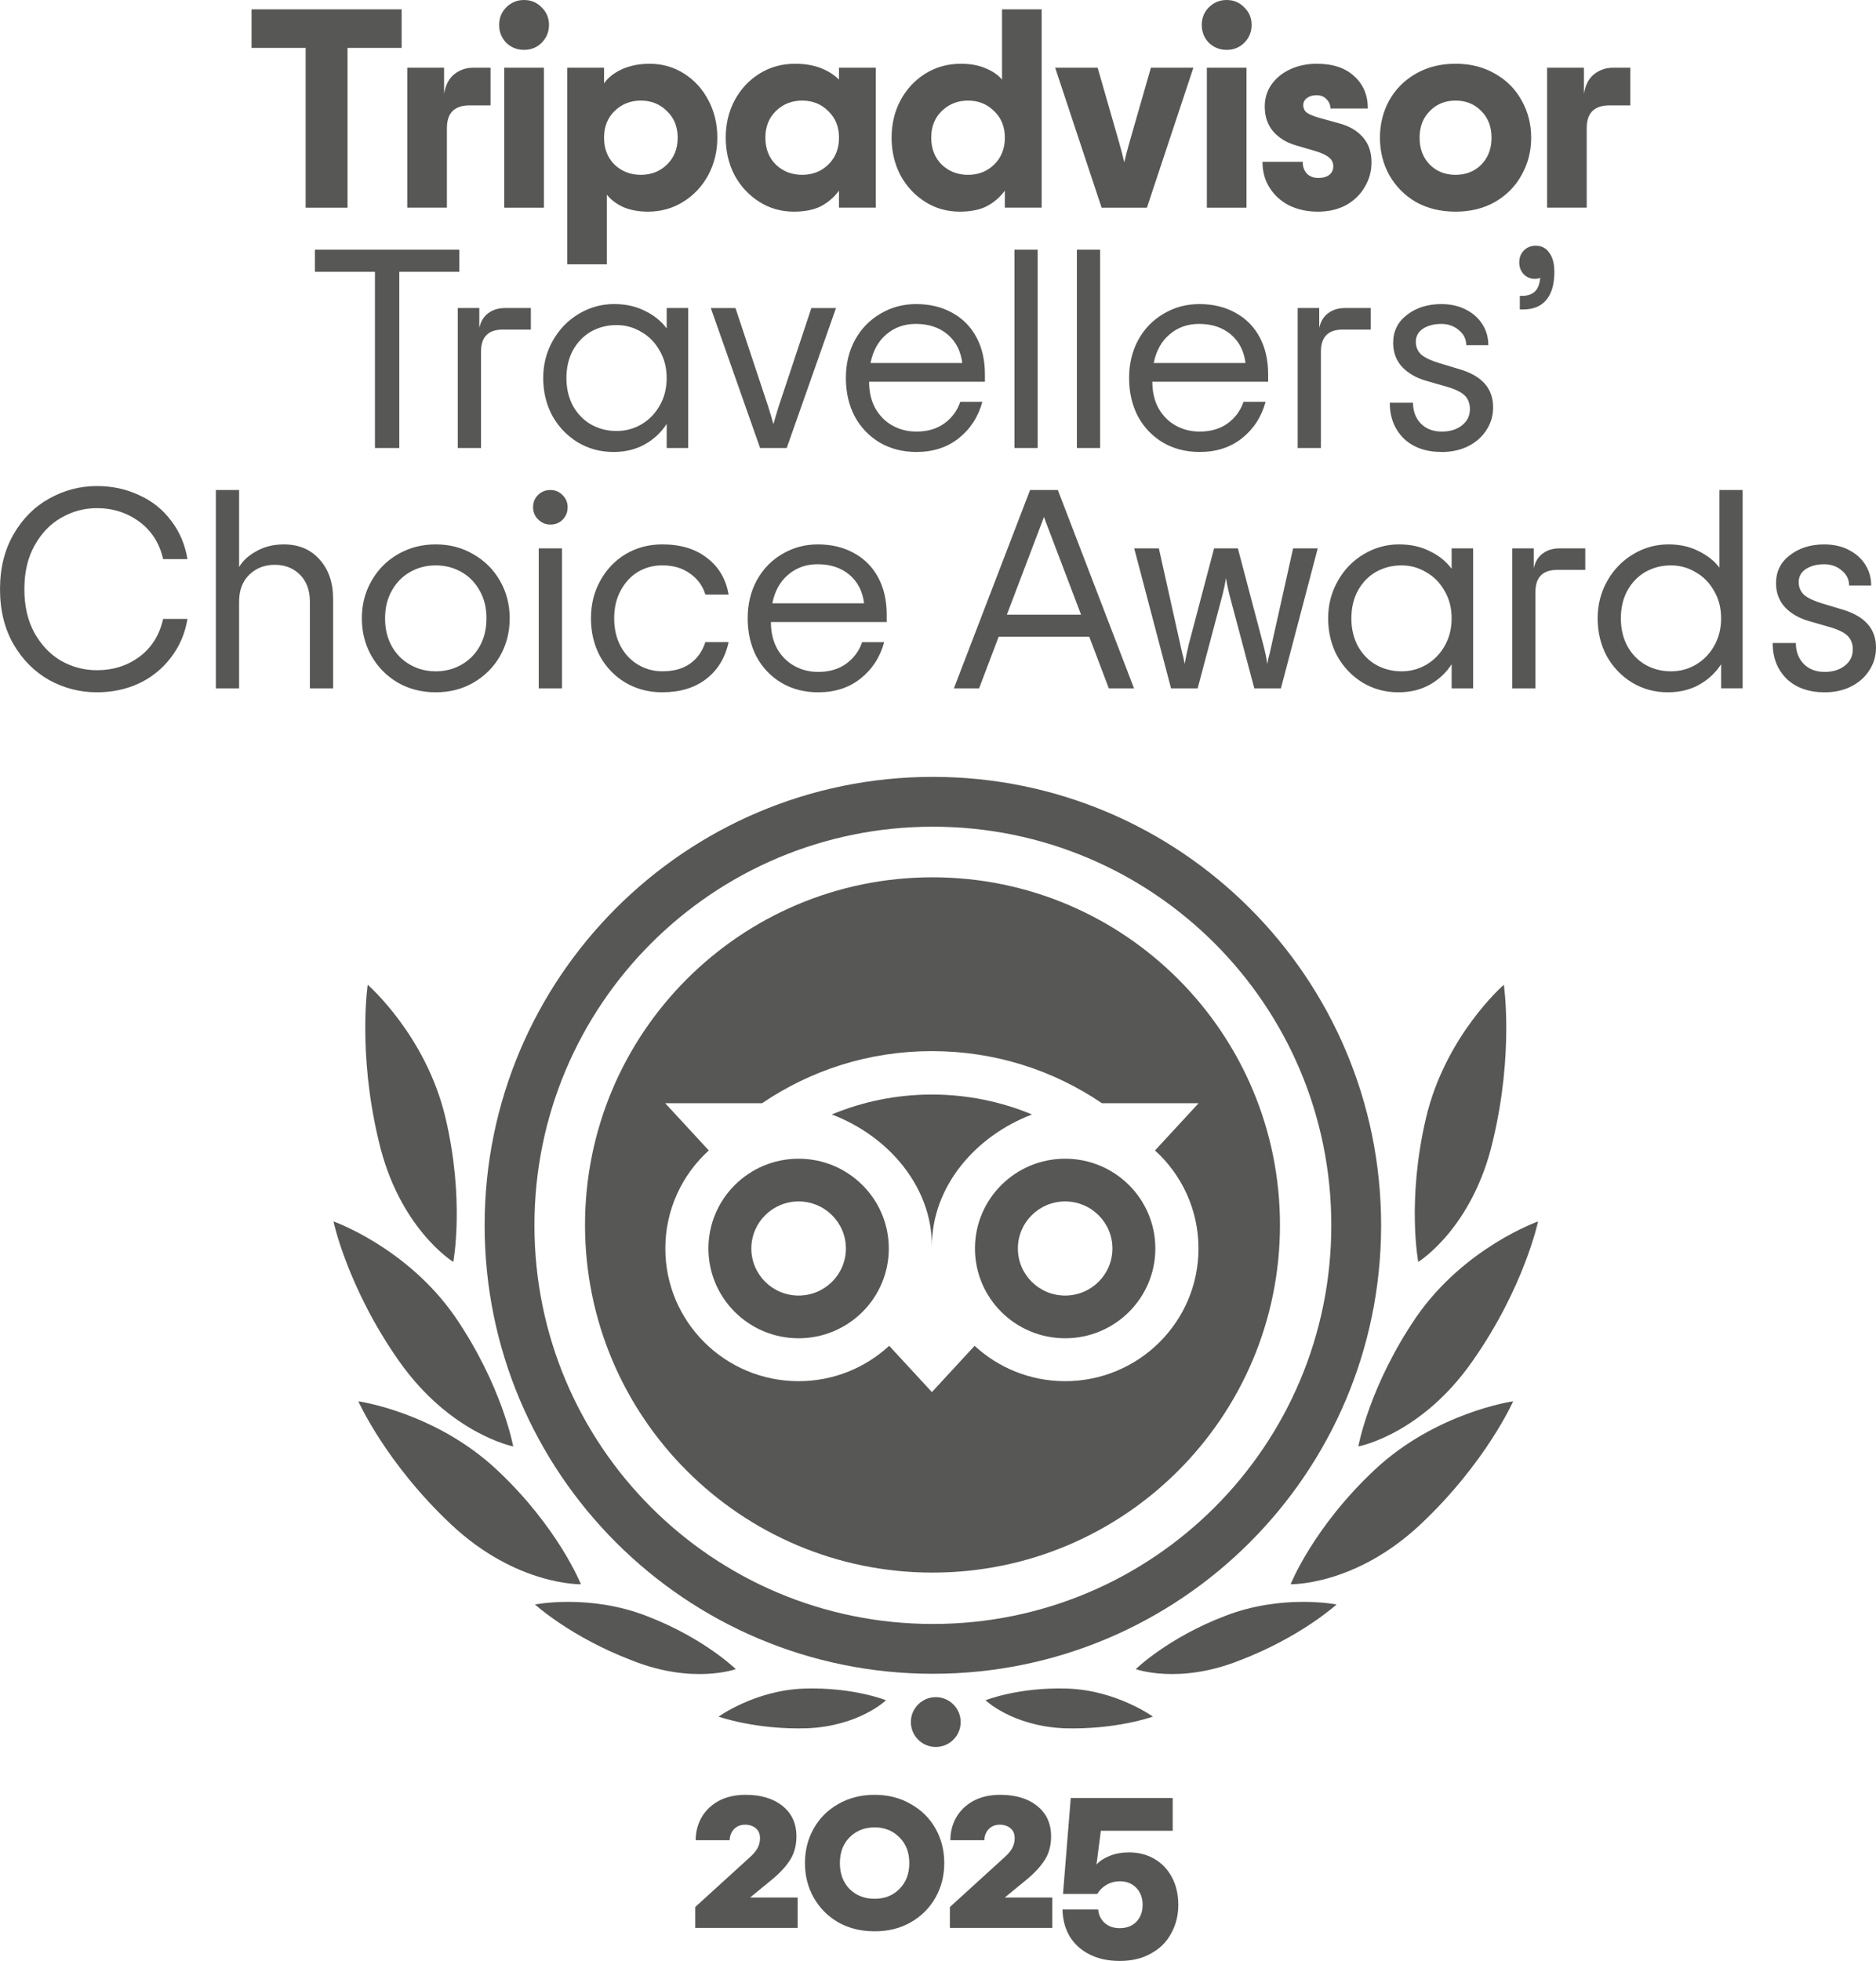 <?xml version="1.0" encoding="UTF-8"?> <svg xmlns="http://www.w3.org/2000/svg" id="a" viewBox="0 0 148.387 155.03"><defs><style>.b{fill:#575756;}</style></defs><path class="b" d="M31.768,3.786h-4.278v12.634h-3.315V3.786h-4.278V.739h11.872v3.046ZM38.799,5.354v2.979h-1.658c-1.195,0-1.792.597-1.792,1.792v6.294h-3.136V5.354h2.912v2.061c.119-.702.388-1.217.806-1.546.433-.344.933-.515,1.501-.515h1.366ZM41.453,3.942c-.552,0-1.023-.187-1.411-.56-.373-.388-.56-.859-.56-1.411s.187-1.015.56-1.389c.388-.388.859-.582,1.411-.582s1.015.194,1.389.582c.388.373.582.836.582,1.389s-.194,1.023-.582,1.411c-.373.373-.836.56-1.389.56ZM39.885,5.354h3.136v11.066h-3.136V5.354ZM44.867,5.354h2.912v1.232c.328-.463.806-.836,1.434-1.12.642-.284,1.366-.426,2.173-.426,1,0,1.911.261,2.733.784.821.523,1.464,1.232,1.926,2.128.463.881.694,1.859.694,2.934s-.239,2.061-.717,2.957c-.478.881-1.135,1.583-1.971,2.106-.836.523-1.77.784-2.8.784-.732,0-1.381-.119-1.949-.358-.552-.254-.986-.582-1.299-.986v5.51h-3.136V5.354ZM50.691,13.821c.821,0,1.508-.269,2.061-.806.568-.552.851-1.262.851-2.128s-.284-1.568-.851-2.106c-.552-.552-1.239-.829-2.061-.829s-1.516.276-2.083.829c-.552.538-.829,1.24-.829,2.106s.276,1.576.829,2.128c.567.538,1.262.806,2.083.806ZM62.801,16.733c-1.015,0-1.934-.261-2.755-.784-.821-.523-1.471-1.224-1.949-2.106-.463-.896-.694-1.882-.694-2.957s.231-2.053.694-2.934c.478-.896,1.135-1.605,1.971-2.128.836-.523,1.777-.784,2.822-.784.762,0,1.434.112,2.016.336.582.224,1.068.53,1.456.918v-.941h2.912v11.066h-2.912v-1.344c-.388.523-.866.933-1.434,1.232-.567.284-1.277.426-2.128.426ZM63.451,13.821c.821,0,1.508-.269,2.061-.806.568-.552.851-1.262.851-2.128s-.284-1.568-.851-2.106c-.552-.552-1.239-.829-2.061-.829s-1.516.276-2.083.829c-.552.538-.829,1.24-.829,2.106s.276,1.576.829,2.128c.567.538,1.262.806,2.083.806ZM75.92,16.733c-1.015,0-1.934-.261-2.755-.784-.821-.523-1.471-1.224-1.949-2.106-.463-.896-.694-1.882-.694-2.957s.231-2.053.694-2.934c.478-.896,1.135-1.605,1.971-2.128.837-.523,1.777-.784,2.823-.784.746,0,1.396.119,1.949.358.552.224.985.523,1.299.896V.739h3.136v15.68h-2.912v-1.344c-.388.523-.866.933-1.434,1.232-.567.284-1.277.426-2.128.426ZM76.57,13.821c.821,0,1.508-.269,2.061-.806.567-.552.851-1.262.851-2.128s-.284-1.568-.851-2.106c-.553-.552-1.24-.829-2.061-.829s-1.516.276-2.083.829c-.553.538-.829,1.24-.829,2.106s.276,1.576.829,2.128c.567.538,1.261.806,2.083.806ZM83.461,5.354h3.36l1.68,5.846c.165.568.306,1.112.426,1.635.119-.523.261-1.068.426-1.635l1.68-5.846h3.36l-3.674,11.066h-3.584l-3.674-11.066ZM97.028,3.942c-.552,0-1.022-.187-1.411-.56-.373-.388-.56-.859-.56-1.411s.187-1.015.56-1.389c.389-.388.859-.582,1.411-.582s1.016.194,1.389.582c.389.373.583.836.583,1.389s-.194,1.023-.583,1.411c-.373.373-.836.56-1.389.56ZM95.46,5.354h3.136v11.066h-3.136V5.354ZM104.227,16.733c-.806,0-1.545-.157-2.217-.47-.657-.328-1.18-.792-1.568-1.389-.389-.597-.583-1.292-.583-2.083h3.181c0,.388.112.702.336.941.224.224.523.336.896.336s.665-.082.874-.246.313-.388.313-.672c0-.299-.119-.538-.358-.717-.239-.194-.62-.366-1.143-.515l-1.456-.426c-.761-.224-1.366-.597-1.814-1.12-.433-.523-.65-1.172-.65-1.949,0-.657.18-1.24.538-1.747.373-.523.874-.926,1.501-1.21.627-.284,1.321-.426,2.083-.426,1.269,0,2.255.328,2.957.986.717.642,1.075,1.493,1.075,2.554h-2.957c0-.284-.104-.53-.313-.739-.194-.209-.456-.314-.784-.314-.314,0-.568.075-.762.224s-.291.336-.291.56c0,.254.097.455.291.605.194.134.523.269.986.403l1.612.448c.777.209,1.389.575,1.837,1.098.448.508.672,1.165.672,1.971,0,.702-.179,1.352-.537,1.949-.344.597-.837,1.075-1.479,1.434-.642.343-1.389.515-2.24.515ZM115.131,16.733c-1.18,0-2.225-.254-3.136-.762-.896-.523-1.598-1.232-2.106-2.128-.493-.896-.739-1.882-.739-2.957s.246-2.061.739-2.957c.508-.896,1.21-1.598,2.106-2.106.911-.523,1.956-.784,3.136-.784s2.217.261,3.113.784c.911.508,1.613,1.21,2.106,2.106.508.896.762,1.882.762,2.957s-.254,2.061-.762,2.957c-.493.896-1.195,1.605-2.106,2.128-.896.508-1.934.762-3.113.762ZM115.131,13.821c.821,0,1.501-.269,2.038-.806.538-.552.807-1.262.807-2.128s-.269-1.568-.807-2.106c-.537-.552-1.217-.829-2.038-.829s-1.501.276-2.039.829c-.537.538-.806,1.24-.806,2.106s.269,1.576.806,2.128c.538.538,1.217.806,2.039.806ZM128.955,5.354v2.979h-1.657c-1.195,0-1.792.597-1.792,1.792v6.294h-3.136V5.354h2.912v2.061c.119-.702.388-1.217.806-1.546.433-.344.934-.515,1.501-.515h1.366ZM36.332,21.486h-4.749v13.933h-1.926v-13.933h-4.749v-1.747h11.424v1.747ZM41.989,24.354v1.702h-2.218c-1.15,0-1.725.582-1.725,1.747v7.616h-1.837v-11.066h1.702v1.568c.119-.523.358-.911.717-1.165.358-.269.799-.403,1.322-.403h2.038ZM48.521,35.733c-1.03,0-1.971-.254-2.822-.762-.851-.523-1.523-1.225-2.016-2.106-.478-.896-.717-1.889-.717-2.979,0-1.075.254-2.061.762-2.957.508-.896,1.187-1.598,2.038-2.106.866-.523,1.8-.784,2.8-.784.926,0,1.74.179,2.442.538.717.343,1.292.806,1.725,1.389v-1.613h1.702v11.066h-1.702v-1.904c-.433.672-1.008,1.21-1.725,1.613-.717.403-1.546.605-2.486.605ZM48.767,34.075c.702,0,1.352-.172,1.949-.515.612-.358,1.098-.851,1.456-1.478.373-.642.56-1.374.56-2.195s-.187-1.546-.56-2.173c-.358-.642-.844-1.135-1.456-1.478-.597-.358-1.247-.538-1.949-.538-.732,0-1.404.172-2.016.515-.597.344-1.075.836-1.434,1.478-.343.642-.515,1.374-.515,2.195s.172,1.553.515,2.195c.358.642.836,1.135,1.434,1.478.612.343,1.284.515,2.016.515ZM56.226,24.354h1.949l2.598,7.818c.194.627.329,1.083.403,1.366.075-.284.209-.739.403-1.366l2.598-7.818h1.949l-3.898,11.066h-2.106l-3.898-11.066ZM77.905,30.178h-9.162c0,.806.164,1.508.493,2.106.343.597.799,1.053,1.366,1.366.568.314,1.195.47,1.882.47.881,0,1.62-.216,2.217-.65.598-.433,1.016-1.001,1.255-1.702h1.747c-.328,1.195-.956,2.158-1.882,2.89-.91.717-2.023,1.075-3.337,1.075-1.075,0-2.038-.246-2.89-.739-.851-.508-1.516-1.202-1.994-2.083-.463-.896-.694-1.904-.694-3.024s.239-2.121.717-3.002c.493-.896,1.165-1.59,2.016-2.083.851-.508,1.792-.762,2.822-.762,1.09,0,2.046.231,2.868.694.821.448,1.456,1.09,1.904,1.926.448.836.672,1.814.672,2.934v.582ZM72.439,25.608c-.911,0-1.687.276-2.33.829-.642.538-1.06,1.292-1.254,2.262h7.258c-.12-.956-.508-1.71-1.165-2.262-.657-.553-1.493-.829-2.509-.829ZM80.241,19.739h1.837v15.68h-1.837v-15.68ZM85.178,19.739h1.837v15.68h-1.837v-15.68ZM100.308,30.178h-9.162c0,.806.164,1.508.493,2.106.343.597.799,1.053,1.366,1.366.568.314,1.195.47,1.882.47.881,0,1.62-.216,2.218-.65.597-.433,1.015-1.001,1.254-1.702h1.747c-.328,1.195-.956,2.158-1.881,2.89-.911.717-2.024,1.075-3.338,1.075-1.075,0-2.038-.246-2.89-.739-.851-.508-1.515-1.202-1.993-2.083-.463-.896-.695-1.904-.695-3.024s.239-2.121.717-3.002c.493-.896,1.165-1.59,2.016-2.083.851-.508,1.792-.762,2.823-.762,1.09,0,2.045.231,2.867.694.821.448,1.456,1.09,1.904,1.926.448.836.672,1.814.672,2.934v.582ZM94.842,25.608c-.911,0-1.687.276-2.329.829-.643.538-1.061,1.292-1.255,2.262h7.258c-.12-.956-.508-1.71-1.165-2.262-.657-.553-1.493-.829-2.509-.829ZM108.423,24.354v1.702h-2.218c-1.149,0-1.724.582-1.724,1.747v7.616h-1.837v-11.066h1.702v1.568c.12-.523.359-.911.717-1.165.358-.269.799-.403,1.322-.403h2.038ZM114.049,35.733c-1.27,0-2.278-.358-3.024-1.075-.732-.732-1.098-1.673-1.098-2.822h1.837c0,.657.201,1.202.605,1.635.418.433.978.65,1.68.65.642,0,1.172-.164,1.59-.493s.627-.754.627-1.277c0-.463-.142-.829-.425-1.098-.284-.269-.769-.5-1.456-.694l-1.636-.47c-.791-.239-1.418-.612-1.881-1.12-.448-.508-.672-1.128-.672-1.859,0-.926.366-1.665,1.097-2.218.732-.568,1.636-.851,2.711-.851.732,0,1.374.142,1.926.426.568.284,1.008.672,1.322,1.165.313.493.47,1.045.47,1.658h-1.747c0-.478-.194-.874-.582-1.187-.374-.328-.837-.493-1.389-.493-.583,0-1.068.127-1.456.381-.373.254-.56.597-.56,1.03,0,.403.142.739.425,1.008.299.254.77.478,1.412.672l1.635.493c1.762.523,2.643,1.523,2.643,3.002,0,.672-.179,1.277-.538,1.814-.343.538-.828.963-1.456,1.277-.612.299-1.299.448-2.06.448ZM120.214,23.39h.179c.433,0,.769-.112,1.008-.336s.381-.59.425-1.098c-.089.06-.231.09-.425.09-.344,0-.635-.119-.874-.358-.239-.254-.358-.567-.358-.941s.119-.687.358-.941c.254-.254.568-.381.941-.381.463,0,.821.187,1.075.56.269.358.403.866.403,1.523,0,.971-.216,1.71-.649,2.218-.418.493-1.023.739-1.815.739h-.268v-1.075ZM7.661,54.733c-1.329,0-2.583-.321-3.763-.963-1.165-.657-2.106-1.598-2.822-2.822-.717-1.24-1.075-2.696-1.075-4.368,0-1.658.358-3.106,1.075-4.346.717-1.24,1.658-2.18,2.822-2.822,1.18-.657,2.434-.986,3.763-.986,1.21,0,2.322.239,3.338.717,1.03.463,1.874,1.135,2.531,2.016.672.866,1.105,1.882,1.299,3.046h-1.926c-.284-1.254-.911-2.24-1.882-2.957-.971-.717-2.091-1.075-3.36-1.075-1.001,0-1.941.254-2.822.762-.866.493-1.568,1.225-2.106,2.195-.538.956-.806,2.106-.806,3.45s.269,2.501.806,3.472c.538.956,1.239,1.688,2.106,2.195.881.493,1.822.739,2.822.739,1.299,0,2.427-.358,3.382-1.075.956-.717,1.575-1.71,1.859-2.979h1.926c-.194,1.165-.635,2.188-1.322,3.069-.672.881-1.516,1.56-2.531,2.038-1.015.463-2.121.694-3.315.694ZM17.075,38.739h1.837v6.093c.284-.493.739-.911,1.366-1.254.627-.358,1.352-.538,2.173-.538,1.18,0,2.121.396,2.822,1.187.717.792,1.075,1.829,1.075,3.114v7.078h-1.837v-6.854c0-.896-.261-1.605-.784-2.128-.523-.523-1.187-.784-1.994-.784s-1.478.261-2.016.784c-.538.523-.806,1.232-.806,2.128v6.854h-1.837v-15.68ZM34.468,54.733c-1.105,0-2.106-.254-3.002-.762-.881-.523-1.576-1.225-2.083-2.106-.508-.896-.762-1.889-.762-2.979s.254-2.076.762-2.957c.508-.896,1.202-1.598,2.083-2.106.896-.523,1.896-.784,3.002-.784s2.098.261,2.979.784c.896.508,1.598,1.21,2.106,2.106.508.881.762,1.867.762,2.957s-.254,2.083-.762,2.979c-.508.881-1.21,1.583-2.106,2.106-.881.508-1.874.762-2.979.762ZM34.468,53.075c.732,0,1.404-.172,2.016-.515.612-.343,1.098-.829,1.456-1.456.358-.642.538-1.381.538-2.218s-.179-1.568-.538-2.195c-.358-.642-.844-1.135-1.456-1.478-.612-.343-1.284-.515-2.016-.515s-1.404.172-2.016.515c-.612.343-1.098.836-1.456,1.478-.358.627-.538,1.359-.538,2.195s.179,1.576.538,2.218c.358.627.844,1.113,1.456,1.456.612.343,1.284.515,2.016.515ZM43.531,41.472c-.373,0-.694-.134-.963-.403s-.403-.59-.403-.963c0-.388.127-.709.381-.963.269-.269.597-.403.986-.403s.709.134.963.403c.269.254.403.575.403.963s-.134.717-.403.986c-.254.254-.575.381-.963.381ZM42.613,43.354h1.837v11.066h-1.837v-11.066ZM52.388,54.733c-1.075,0-2.046-.254-2.912-.762-.851-.508-1.523-1.202-2.016-2.083-.478-.896-.717-1.896-.717-3.002s.246-2.098.739-2.979c.493-.896,1.165-1.598,2.016-2.106.866-.508,1.829-.762,2.89-.762,1.449,0,2.628.358,3.539,1.075.926.702,1.493,1.665,1.702,2.89h-1.837c-.209-.687-.612-1.24-1.21-1.658-.597-.433-1.329-.65-2.195-.65-.702,0-1.344.172-1.926.515-.567.343-1.023.836-1.366,1.478-.343.627-.515,1.359-.515,2.195s.172,1.576.515,2.218c.344.627.806,1.113,1.389,1.456s1.217.515,1.904.515c.896,0,1.628-.202,2.195-.605.567-.403.971-.971,1.21-1.702h1.837c-.269,1.24-.859,2.21-1.77,2.912-.911.702-2.068,1.053-3.472,1.053ZM70.139,49.178h-9.162c0,.806.164,1.508.493,2.106.343.597.799,1.053,1.366,1.366.567.314,1.195.47,1.882.47.881,0,1.62-.216,2.218-.65s1.016-1.001,1.254-1.702h1.747c-.328,1.195-.956,2.158-1.882,2.89-.911.717-2.024,1.075-3.338,1.075-1.075,0-2.038-.246-2.89-.739-.851-.508-1.516-1.202-1.994-2.083-.463-.896-.694-1.904-.694-3.024s.239-2.12.717-3.002c.493-.896,1.165-1.59,2.016-2.083.851-.508,1.792-.762,2.822-.762,1.09,0,2.046.232,2.867.694.821.448,1.456,1.09,1.904,1.926.448.836.672,1.814.672,2.934v.582ZM64.673,44.608c-.911,0-1.688.276-2.33.829-.642.538-1.06,1.292-1.254,2.262h7.258c-.119-.956-.508-1.71-1.165-2.262-.657-.552-1.493-.829-2.509-.829ZM86.159,50.342h-7.168l-1.546,4.077h-1.994l6.026-15.68h2.195l6.026,15.68h-1.994l-1.545-4.077ZM85.509,48.595l-2.531-6.653c-.209-.538-.344-.896-.403-1.075-.06.179-.195.538-.404,1.075l-2.531,6.653h5.869ZM89.714,43.354h1.949l1.703,7.638.134.605c.09.299.157.597.202.896.089-.493.194-.993.313-1.501l2.016-7.638h1.882l2.016,7.638c.134.508.239,1.008.313,1.501.045-.299.112-.597.202-.896l.134-.605,1.703-7.638h1.949l-2.912,11.066h-2.106l-1.971-7.414c-.12-.478-.209-.911-.269-1.299-.06.388-.149.821-.269,1.299l-1.971,7.414h-2.106l-2.912-11.066ZM110.608,54.733c-1.03,0-1.971-.254-2.822-.762-.851-.523-1.523-1.225-2.016-2.106-.478-.896-.717-1.889-.717-2.979,0-1.075.254-2.061.762-2.957.507-.896,1.187-1.598,2.038-2.106.866-.523,1.8-.784,2.8-.784.926,0,1.74.179,2.442.538.717.343,1.291.806,1.725,1.389v-1.613h1.702v11.066h-1.702v-1.904c-.434.672-1.008,1.21-1.725,1.613-.717.403-1.546.605-2.487.605ZM110.855,53.075c.702,0,1.351-.172,1.949-.515.612-.358,1.097-.851,1.456-1.478.373-.642.56-1.374.56-2.195s-.187-1.546-.56-2.173c-.359-.642-.844-1.135-1.456-1.478-.598-.358-1.247-.538-1.949-.538-.732,0-1.404.172-2.016.515-.598.343-1.075.836-1.434,1.478-.343.642-.515,1.374-.515,2.195s.172,1.553.515,2.195c.359.642.836,1.135,1.434,1.478.612.343,1.284.515,2.016.515ZM125.392,43.354v1.702h-2.218c-1.15,0-1.725.582-1.725,1.747v7.616h-1.836v-11.066h1.702v1.568c.12-.523.358-.911.717-1.165.358-.269.799-.403,1.321-.403h2.039ZM131.924,54.733c-1.03,0-1.971-.254-2.822-.762-.852-.523-1.524-1.225-2.016-2.106-.478-.896-.717-1.889-.717-2.979,0-1.075.254-2.061.761-2.957.508-.896,1.188-1.598,2.039-2.106.866-.523,1.799-.784,2.8-.784.911,0,1.71.179,2.397.538.701.343,1.246.776,1.635,1.299v-6.138h1.837v15.68h-1.703v-1.904c-.433.672-1.008,1.21-1.725,1.613-.716.403-1.545.605-2.486.605ZM132.17,53.075c.702,0,1.352-.172,1.949-.515.612-.358,1.098-.851,1.456-1.478.373-.642.56-1.374.56-2.195s-.187-1.546-.56-2.173c-.358-.642-.844-1.135-1.456-1.478-.597-.358-1.247-.538-1.949-.538-.731,0-1.403.172-2.016.515-.597.343-1.075.836-1.433,1.478-.344.642-.515,1.374-.515,2.195s.171,1.553.515,2.195c.358.642.836,1.135,1.433,1.478.613.343,1.285.515,2.016.515ZM144.333,54.733c-1.269,0-2.277-.358-3.024-1.075-.732-.732-1.098-1.673-1.098-2.822h1.837c0,.657.202,1.202.605,1.635.418.433.978.65,1.68.65.642,0,1.172-.164,1.59-.493.419-.328.628-.754.628-1.277,0-.463-.142-.829-.426-1.098-.284-.269-.769-.5-1.456-.694l-1.635-.47c-.792-.239-1.419-.612-1.882-1.12-.448-.508-.672-1.127-.672-1.859,0-.926.366-1.665,1.098-2.218.732-.567,1.635-.851,2.71-.851.732,0,1.374.142,1.927.426.567.284,1.008.672,1.321,1.165.314.493.471,1.045.471,1.658h-1.748c0-.478-.194-.874-.582-1.187-.373-.328-.836-.493-1.389-.493-.582,0-1.067.127-1.456.381-.373.254-.56.597-.56,1.03,0,.403.142.739.426,1.008.299.254.769.478,1.411.672l1.635.493c1.762.523,2.643,1.523,2.643,3.002,0,.672-.179,1.277-.537,1.814-.344.538-.829.963-1.456,1.277-.612.299-1.299.448-2.061.448Z"></path><path class="b" d="M54.989,150.768l4.262-3.879c.294-.256.512-.505.653-.748.141-.256.211-.525.211-.807,0-.345-.109-.608-.326-.787-.218-.192-.506-.288-.864-.288-.346,0-.634.115-.864.346-.218.23-.333.524-.346.883h-2.688c0-.64.147-1.229.442-1.767.307-.55.755-.992,1.344-1.324.602-.333,1.325-.5,2.17-.5,1.216,0,2.189.295,2.918.884.73.588,1.094,1.388,1.094,2.4,0,.716-.166,1.337-.499,1.862-.333.525-.819,1.05-1.459,1.574l-1.709,1.402h3.763v2.4h-8.102v-1.651ZM69.179,152.688c-1.075,0-2.035-.237-2.88-.711-.832-.486-1.478-1.139-1.939-1.958s-.691-1.728-.691-2.726.23-1.908.691-2.727,1.107-1.465,1.939-1.939c.845-.486,1.805-.73,2.88-.73s2.029.244,2.861.73c.845.474,1.498,1.12,1.958,1.939.461.819.691,1.728.691,2.727s-.231,1.907-.691,2.726c-.461.819-1.114,1.472-1.958,1.958-.832.474-1.786.711-2.861.711ZM69.179,150.115c.794,0,1.446-.256,1.958-.768.525-.525.787-1.21.787-2.054s-.262-1.524-.787-2.036c-.512-.524-1.165-.787-1.958-.787s-1.453.263-1.978.787c-.512.512-.768,1.191-.768,2.036s.256,1.529.768,2.054c.525.512,1.184.768,1.978.768ZM75.133,150.768l4.262-3.879c.294-.256.512-.505.653-.748.141-.256.211-.525.211-.807,0-.345-.109-.608-.326-.787-.218-.192-.506-.288-.864-.288-.346,0-.634.115-.864.346-.218.23-.333.524-.346.883h-2.688c0-.64.147-1.229.442-1.767.307-.55.755-.992,1.344-1.324.601-.333,1.324-.5,2.169-.5,1.216,0,2.189.295,2.919.884.729.588,1.094,1.388,1.094,2.4,0,.716-.166,1.337-.499,1.862-.333.525-.819,1.05-1.459,1.574l-1.709,1.402h3.763v2.4h-8.102v-1.651ZM89.302,146.448c.756,0,1.428.173,2.016.518.589.346,1.05.832,1.383,1.459.333.628.499,1.351.499,2.17,0,.832-.186,1.581-.557,2.246-.358.679-.889,1.21-1.593,1.594-.692.397-1.517.595-2.477.595-.922,0-1.722-.173-2.4-.518-.679-.346-1.203-.826-1.575-1.44-.358-.615-.544-1.319-.556-2.112h2.822c.026.409.192.761.499,1.056.307.281.711.422,1.21.422.537,0,.973-.166,1.305-.499.333-.346.5-.794.5-1.344s-.167-.998-.5-1.344c-.332-.346-.768-.518-1.305-.518-.371,0-.717.089-1.037.268-.307.18-.557.423-.749.73h-2.707l.614-7.584h8.064v2.592h-5.683l-.345,2.669c.256-.282.608-.512,1.056-.691.448-.18.953-.269,1.516-.269Z"></path><path class="b" d="M73.788,61.419c-19.574,0-35.455,15.881-35.455,35.455s15.881,35.454,35.455,35.454,35.455-15.881,35.455-35.454-15.881-35.455-35.455-35.455ZM73.788,128.389c-17.42,0-31.515-14.096-31.515-31.515s14.096-31.516,31.515-31.516,31.515,14.096,31.515,31.516-14.095,31.515-31.515,31.515Z"></path><path class="b" d="M45.949,125.25s-1.785-4.494-6.648-9.049c-4.863-4.555-10.956-5.416-10.956-5.416,0,0,2.154,4.862,7.325,9.725,5.171,4.863,10.279,4.74,10.279,4.74Z"></path><path class="b" d="M58.198,131.959s-2.524-2.462-7.017-4.186c-4.555-1.785-8.864-.923-8.864-.923,0,0,2.831,2.585,7.694,4.432,4.801,1.908,8.187.677,8.187.677Z"></path><path class="b" d="M70.078,134.421s-2.585-1.046-6.463-.923c-3.878.123-6.771,2.216-6.771,2.216,0,0,2.893,1.046,7.017.923,4.124-.185,6.217-2.216,6.217-2.216Z"></path><path class="b" d="M40.594,114.355s-.862-4.801-4.616-10.28c-3.816-5.478-9.602-7.509-9.602-7.509,0,0,1.108,5.232,5.171,11.018,4.062,5.786,9.048,6.771,9.048,6.771Z"></path><path class="b" d="M35.854,99.767s.923-4.863-.615-11.388c-1.539-6.524-6.155-10.525-6.155-10.525,0,0-.8,5.355.862,12.31,1.6,6.956,5.909,9.603,5.909,9.603Z"></path><path class="b" d="M102.085,125.249s1.785-4.493,6.648-9.048c4.863-4.555,10.956-5.417,10.956-5.417,0,0-2.154,4.863-7.325,9.726-5.17,4.863-10.279,4.739-10.279,4.739Z"></path><path class="b" d="M89.836,131.959s2.524-2.462,7.017-4.186c4.555-1.785,8.864-.923,8.864-.923,0,0-2.832,2.585-7.694,4.432-4.801,1.908-8.187.677-8.187.677Z"></path><path class="b" d="M77.956,134.421s2.585-1.046,6.463-.923,6.771,2.216,6.771,2.216c0,0-2.893,1.046-7.017.923-4.124-.185-6.217-2.216-6.217-2.216Z"></path><path class="b" d="M107.44,114.355s.862-4.801,4.617-10.28c3.816-5.478,9.602-7.509,9.602-7.509,0,0-1.108,5.232-5.17,11.018-4.063,5.848-9.049,6.771-9.049,6.771Z"></path><path class="b" d="M112.18,99.767s-.924-4.863.615-11.388c1.539-6.524,6.155-10.525,6.155-10.525,0,0,.801,5.355-.861,12.31-1.601,6.956-5.909,9.603-5.909,9.603Z"></path><path class="b" d="M74.017,138.114c1.088,0,1.97-.882,1.97-1.969s-.882-1.97-1.97-1.97-1.97.882-1.97,1.97.882,1.969,1.97,1.969Z"></path><path class="b" d="M73.758,69.359c15.179,0,27.484,12.305,27.484,27.484s-12.305,27.485-27.484,27.485-27.484-12.306-27.484-27.485c0-15.179,12.305-27.484,27.484-27.484ZM73.71,83.101c-4.994,0-9.605,1.52-13.428,4.118h-7.667l3.449,3.735c-2.113,1.918-3.438,4.681-3.438,7.752,0,5.792,4.72,10.488,10.542,10.488,2.767,0,5.284-1.061,7.164-2.796l3.38,3.659,3.377-3.657c1.88,1.733,4.396,2.794,7.162,2.794,5.822,0,10.546-4.696,10.546-10.488,0-3.071-1.326-5.834-3.439-7.752l3.45-3.735h-7.648c-3.828-2.6-8.45-4.118-13.45-4.118ZM63.168,91.607c3.94,0,7.133,3.178,7.134,7.098,0,3.92-3.194,7.098-7.134,7.098s-7.134-3.178-7.134-7.098c0-3.92,3.194-7.098,7.134-7.098ZM84.251,91.607c3.94,0,7.133,3.178,7.134,7.098,0,3.92-3.194,7.098-7.134,7.098s-7.134-3.178-7.134-7.098,3.194-7.098,7.134-7.098ZM63.168,94.984c-2.065,0-3.739,1.667-3.739,3.722,0,2.054,1.674,3.72,3.739,3.72s3.74-1.665,3.74-3.72c0-2.055-1.675-3.722-3.74-3.722ZM84.25,94.984c-2.065,0-3.739,1.667-3.739,3.722s1.674,3.72,3.739,3.72,3.74-1.665,3.74-3.72-1.675-3.722-3.74-3.722ZM73.71,86.533c2.807,0,5.481.562,7.918,1.576-4.502,1.714-7.916,5.721-7.916,10.392,0-4.671-3.415-8.679-7.918-10.393,2.436-1.014,5.11-1.575,7.916-1.575Z"></path></svg> 
